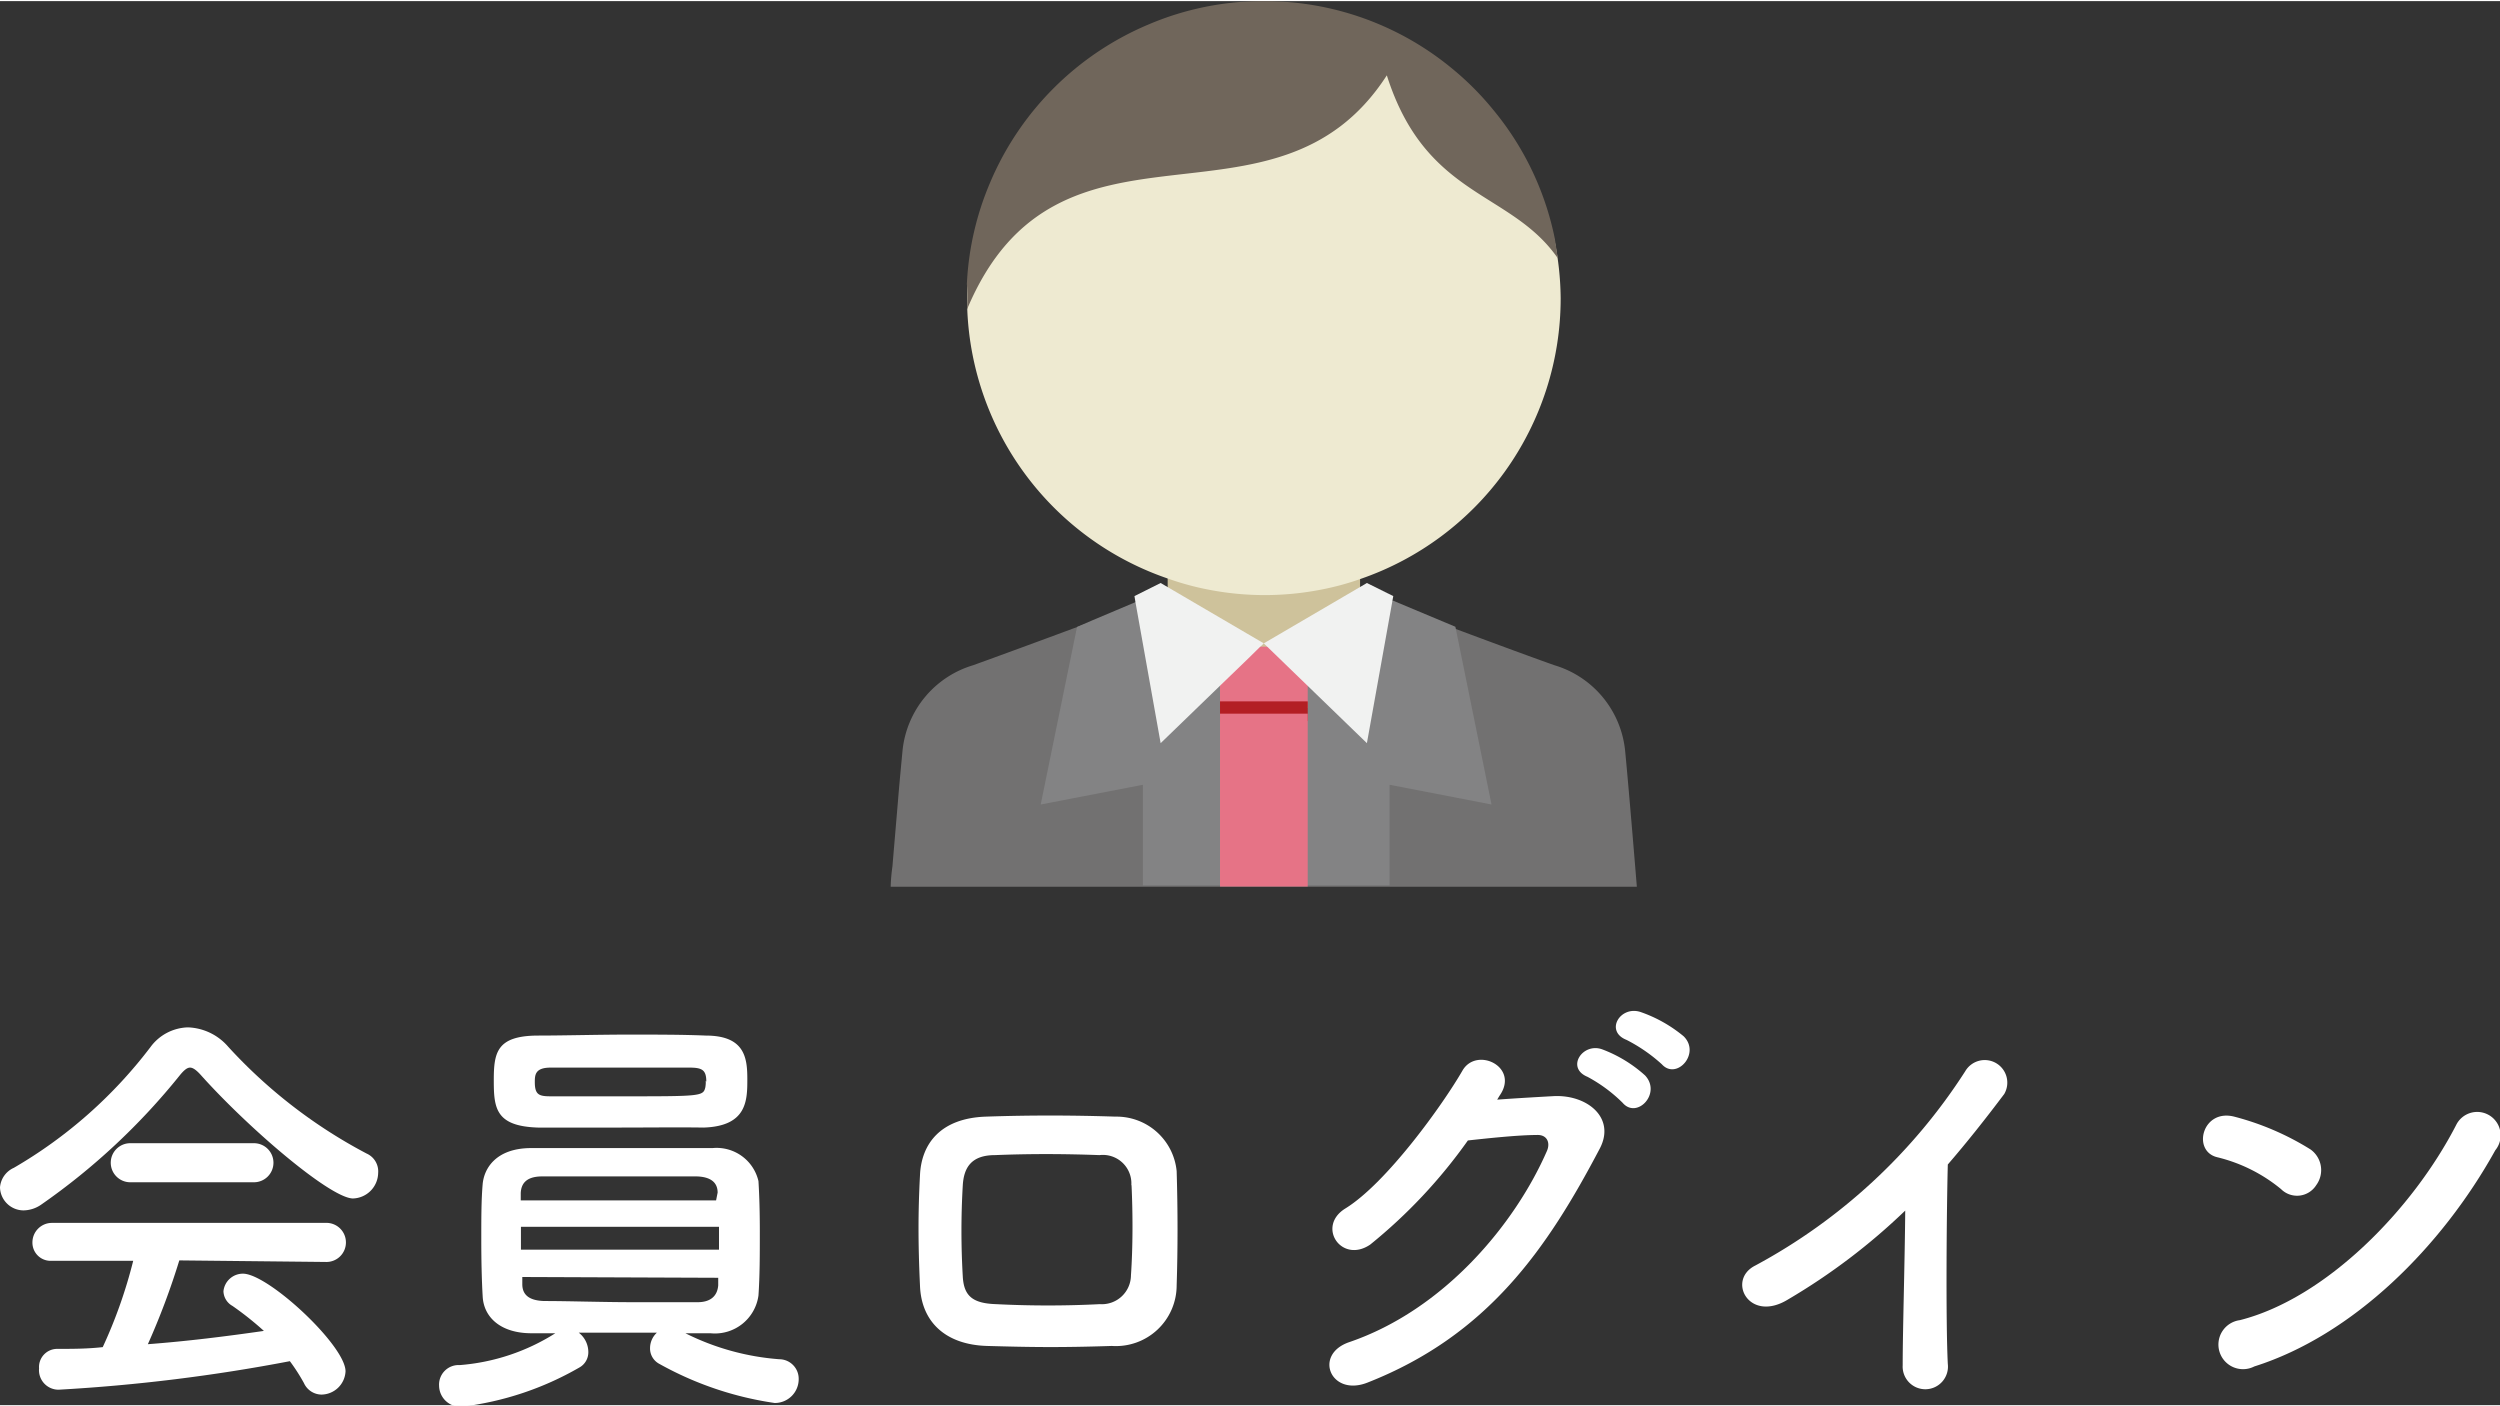 <svg xmlns="http://www.w3.org/2000/svg" viewBox="0 0 127.99 71.88" width="128" height="72"><rect x="0" y="0" width="127.99" height="71.88" fill="#333333" stroke="none"/><defs><style>.cls-1{fill:#fff;}.cls-2{fill:#727171;}.cls-3{fill:#838384;}.cls-4{fill:#cec29b;}.cls-5{fill:#e67386;}.cls-6{fill:#b31e24;}.cls-7{fill:#f1f2f1;}.cls-8{fill:#eeead1;}.cls-9{fill:#70665b;}</style></defs><title>icon-login</title><g id="レイヤー_2" data-name="レイヤー 2"><g id="コンテンツ"><path class="cls-1" d="M10.3,55c-.24-.27-.42-.4-.57-.4s-.31.13-.53.4a33.93,33.93,0,0,1-7.07,6.6,1.63,1.63,0,0,1-.92.31A1.21,1.21,0,0,1,0,60.73a1.2,1.2,0,0,1,.71-1,23.75,23.75,0,0,0,7-6.19,2.46,2.46,0,0,1,1.91-1,2.85,2.85,0,0,1,2.07,1A26,26,0,0,0,18.77,59a1,1,0,0,1,.59,1,1.33,1.33,0,0,1-1.3,1.3C16.88,61.26,12.74,57.72,10.3,55ZM9.18,64.47a37.36,37.36,0,0,1-1.61,4.29c2-.15,4-.4,5.94-.68A16.13,16.13,0,0,0,11.9,66.8a.89.89,0,0,1-.46-.75,1,1,0,0,1,1-.9c1.29,0,5.25,3.68,5.25,5a1.25,1.25,0,0,1-1.23,1.19,1,1,0,0,1-.9-.59,9.75,9.75,0,0,0-.72-1.12A89.33,89.33,0,0,1,3,71.09,1,1,0,0,1,2,70a.93.93,0,0,1,.91-1c.77,0,1.56,0,2.35-.09a24.82,24.82,0,0,0,1.56-4.42l-4.16,0a.93.93,0,0,1-1-.94,1,1,0,0,1,1-1h14a1,1,0,0,1,1.05,1,1,1,0,0,1-1.05,1Zm-2.51-4a1,1,0,0,1-1-1,1,1,0,0,1,1-1H13a1,1,0,0,1,1,1,1,1,0,0,1-1,1Z"/><path class="cls-1" d="M39.89,69.53a1,1,0,0,1,1,1,1.22,1.22,0,0,1-1.23,1.24,17.14,17.14,0,0,1-5.9-2,.89.89,0,0,1-.48-.81,1.08,1.08,0,0,1,.35-.79c-1.32,0-2.73,0-4,0a1.26,1.26,0,0,1,.49,1,.89.89,0,0,1-.47.79,15.8,15.8,0,0,1-6,2,1.09,1.09,0,0,1-1.17-1.07,1,1,0,0,1,1.06-1.06,10.7,10.7,0,0,0,4.89-1.63l-1.22,0c-1.6,0-2.46-.84-2.5-1.91-.05-.84-.07-1.87-.07-2.91s0-2,.07-2.81.68-1.83,2.44-1.85c1.19,0,2.6,0,4.05,0,1.8,0,3.65,0,5.28,0a2.2,2.2,0,0,1,2.35,1.69c.05.8.07,1.68.07,2.58,0,1.14,0,2.29-.07,3.28a2.25,2.25,0,0,1-2.46,1.93l-1.28,0A12.88,12.88,0,0,0,39.89,69.53ZM31.7,57.67c-1.47,0-2.9,0-4.16,0-2.17-.07-2.26-1-2.26-2.42s.15-2.27,2.22-2.29c1.43,0,3.1-.05,4.73-.05,1.37,0,2.71,0,3.9.05,2,0,2.13,1.14,2.13,2.22s0,2.42-2.24,2.49C34.65,57.65,33.16,57.67,31.7,57.67Zm5.11,5.08H26.67v1.17H36.81ZM36.74,61c0-.5-.33-.81-1.08-.83-1.29,0-3.16,0-4.9,0-1.08,0-2.11,0-3,0s-1.08.44-1.1.85v.38h10Zm-10,4.32v.37c0,.62.46.84,1.12.86,1.26,0,3,.06,4.58.06,1.19,0,2.33,0,3.28,0,.59,0,1-.26,1.05-.86,0-.13,0-.26,0-.39Zm9.42-10c0-.59-.2-.72-.86-.72-1,0-2.31,0-3.57,0s-2.5,0-3.54,0c-.79,0-.81.37-.81.74,0,.66.22.73.83.73,1,0,2.29,0,3.55,0,4.13,0,4.24,0,4.35-.46A1.44,1.44,0,0,0,36.13,55.27Z"/><path class="cls-1" d="M56.92,68.85c-2.73.09-4.25.06-6.38,0s-3.37-1.23-3.44-3.08C47,63.59,47,62,47.1,60.11c.07-1.62,1.06-2.92,3.37-3s4.51-.07,6.64,0a3.09,3.09,0,0,1,3.13,2.79c.06,2,.06,4,0,5.85A3.11,3.11,0,0,1,56.92,68.85Zm1-8.23a1.46,1.46,0,0,0-1.63-1.54c-1.89-.07-3.63-.07-5.35,0-1.23,0-1.6.66-1.65,1.56a39.9,39.9,0,0,0,0,4.64c.05,1,.49,1.39,1.7,1.43a52.45,52.45,0,0,0,5.32,0,1.49,1.49,0,0,0,1.59-1.47C58,63.79,58,62.09,57.93,60.62Z"/><path class="cls-1" d="M76.65,56.24c.95-.07,2-.13,2.9-.18,1.7-.08,3.17,1.1,2.36,2.67-2.69,5.12-5.72,9.57-11.91,12-1.87.73-2.77-1.43-.94-2.07C73.94,67,77.57,62.6,79.2,58.86c.18-.42,0-.84-.53-.81-.92,0-2.53.17-3.52.28a26.65,26.65,0,0,1-5,5.33c-1.47,1-2.77-.93-1.27-1.85,2.11-1.3,5-5.33,6-7.07.73-1.23,2.93-.17,1.89,1.3Zm4.62-1.17c-1.12-.46-.24-1.78.77-1.4A6.89,6.89,0,0,1,84.22,55c.86.92-.42,2.26-1.15,1.4A7.74,7.74,0,0,0,81.27,55.07Zm2-1.89c-1.12-.44-.33-1.76.71-1.43A7.08,7.08,0,0,1,86.2,53c.88.88-.37,2.26-1.12,1.43A8.25,8.25,0,0,0,83.27,53.18Z"/><path class="cls-1" d="M91.54,66.47c-2,1.23-3.16-1-1.67-1.74a29.21,29.21,0,0,0,10.74-9.94,1.15,1.15,0,1,1,2,1.16c-1,1.33-1.94,2.51-2.89,3.61-.06,2.25-.11,8,0,10.21a1.16,1.16,0,1,1-2.31.07c0-1.76.11-5.35.13-7.92A32.08,32.08,0,0,1,91.54,66.47Z"/><path class="cls-1" d="M116.78,60.82a8.15,8.15,0,0,0-3.26-1.63c-1.32-.31-.77-2.53.9-2.07a14,14,0,0,1,3.87,1.67,1.3,1.3,0,0,1,.29,1.83A1.16,1.16,0,0,1,116.78,60.82Zm-1.37,9.08a1.26,1.26,0,1,1-.74-2.37c4.42-1.12,8.86-5.68,11.08-10a1.2,1.2,0,1,1,2,1.3C125,63.79,120.47,68.3,115.41,69.9Z"/><path class="cls-2" d="M83.8,45.34H45.6s0-.41.09-1.05c.07-.85.18-2.11.28-3.31.08-1,.18-2,.24-2.65A5.1,5.1,0,0,1,49.82,34c1-.36,3.68-1.34,6.06-2.23l2.27-.84.36-.13,1.27-.47.29-.11.21-.08,1.54,0,2.88.09,2.88-.09,1.54,0,.22.08.29.11,1.39.51.23.09c.94.36,2.1.78,3.27,1.21,2.08.78,4.18,1.55,5.06,1.86a5.1,5.1,0,0,1,3.62,4.38C83.4,40.43,83.8,45.34,83.8,45.34Z"/><polygon class="cls-3" points="64.57 32.88 64.57 45.27 58.51 45.27 58.51 40.12 53.28 41.13 55.14 32.04 55.88 31.72 58.13 30.77 58.34 30.69 58.51 30.75 59.78 31.19 64.57 32.88"/><polygon class="cls-3" points="71.31 30.69 74.51 32.03 76.36 41.13 71.14 40.12 71.14 45.27 65.07 45.27 65.07 32.88 71.31 30.69"/><rect class="cls-4" x="59.78" y="19.99" width="9.85" height="13.64"/><rect class="cls-5" x="62.46" y="33.05" width="4.49" height="3.14"/><rect class="cls-6" x="62.46" y="35.85" width="4.49" height="1.01"/><polygon class="cls-7" points="64.7 32.88 64.57 33.01 64.53 33.04 63.92 33.64 62.46 35.05 59.42 37.99 58.15 30.88 58.13 30.77 58.08 30.46 59.42 29.79 59.78 30 60.07 30.17 64.7 32.88"/><polygon class="cls-7" points="64.7 32.88 69.98 29.79 71.33 30.46 69.98 37.99 64.7 32.88"/><rect class="cls-5" x="62.46" y="36.48" width="4.49" height="8.85"/><path class="cls-8" d="M79.9,15.21A15.19,15.19,0,0,1,69.63,29.59a13.71,13.71,0,0,1-2,.54,15,15,0,0,1-5.76,0,13.9,13.9,0,0,1-2-.54A15.19,15.19,0,0,1,49.52,15.77h0v0c0-.17,0-.35,0-.52s0-.49,0-.74h0c4.63-11,15.52-3,21.18-11.8,2,6.19,6.48,6.08,8.87,9.47l0,0A15.32,15.32,0,0,1,79.9,15.21Z"/><path class="cls-9" d="M79.75,13.16C77.34,9.69,73,10.1,71,3.8c-5.75,8.91-16.81.79-21.5,12a8,8,0,0,0,0-1.32h0a15,15,0,0,1,1.19-5.19A15.18,15.18,0,0,1,58.79,1.2,14.9,14.9,0,0,1,64.7,0a15.06,15.06,0,0,1,9.59,3.41,14.84,14.84,0,0,1,2.17,2.17,15,15,0,0,1,3.14,6.58l0,0C79.65,12.47,79.7,12.81,79.75,13.16Z"/></g></g></svg>